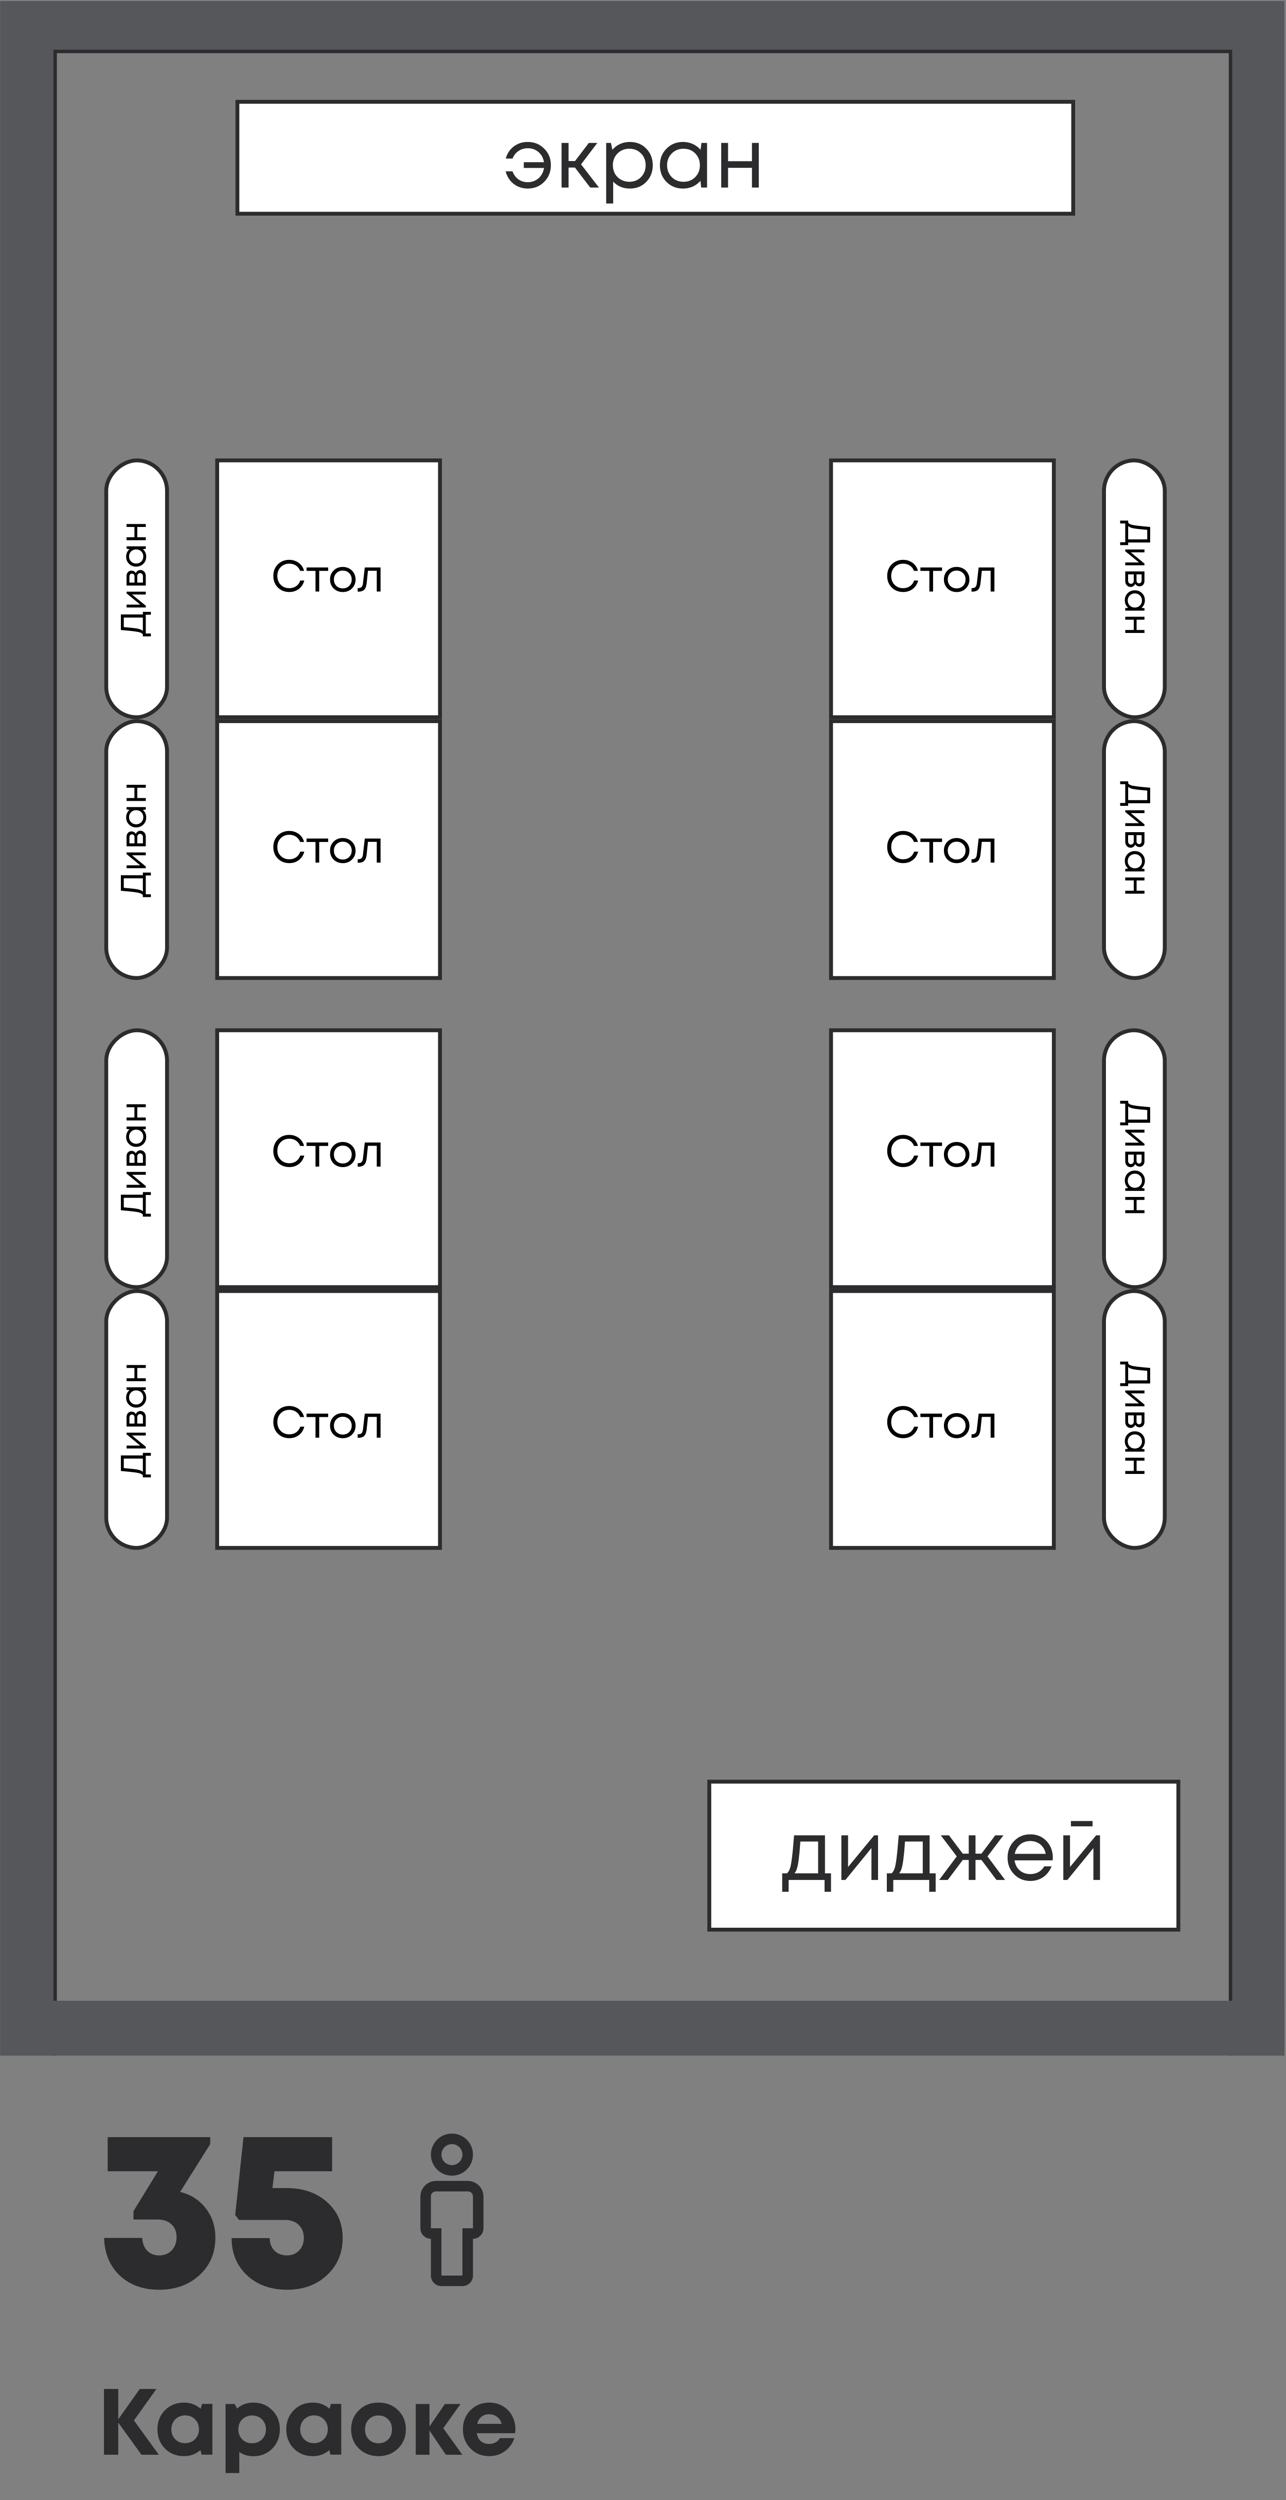 <?xml version="1.0" encoding="UTF-8"?> <svg xmlns="http://www.w3.org/2000/svg" width="493" height="958" viewBox="0 0 493 958" fill="none"><rect x="0" y="0" width="493" height="958" fill="#808080" stroke="none"/> <g clip-path="url(#clip0_239_240)"> <path fill-rule="evenodd" clip-rule="evenodd" d="M471.723 19.719H21.149V1344.24H471.723V19.719ZM-24.152 -21.931V1385.89H517.025V-21.931H-24.152Z" fill="#55575A" stroke="#2C2B2D" stroke-width="1.302"></path> <line x1="0.51" y1="777.183" x2="492.365" y2="777.183" stroke="#55575A" stroke-width="21"></line> <rect x="451.733" y="682.725" width="56.72" height="179.817" transform="rotate(90 451.733 682.725)" fill="white" stroke="#2C2B2D" stroke-width="1.488"></rect> <path d="M316.264 717.865H318.576V724.928H316.105V720.399H302.328V724.928H299.858V717.865H301.695C302.202 717.401 302.592 716.746 302.867 715.901C303.141 715.036 303.384 713.727 303.595 711.974C303.828 710.201 304.102 707.308 304.419 703.296H316.264V717.865ZM306.826 705.672C306.636 708.501 306.435 710.707 306.224 712.291C306.034 713.853 305.812 715.057 305.559 715.901C305.305 716.725 304.978 717.379 304.577 717.865H313.635V705.672H306.826ZM335.121 703.296H336.609V720.399H334.075V708.174L324.099 720.399H322.547L322.547 703.296H325.112V715.426L335.121 703.296ZM356.379 717.865H358.691V724.928H356.22V720.399H342.443V724.928H339.973V717.865H341.81C342.317 717.401 342.707 716.746 342.982 715.901C343.256 715.036 343.499 713.727 343.71 711.974C343.942 710.201 344.217 707.308 344.534 703.296H356.379V717.865ZM346.941 705.672C346.751 708.501 346.55 710.707 346.339 712.291C346.149 713.853 345.927 715.057 345.674 715.901C345.42 716.725 345.093 717.379 344.692 717.865H353.75V705.672H346.941ZM382.013 720.399L376.249 712.734H373.969V720.399H371.372V712.734H369.091L363.327 720.399H360.033L366.779 711.372L360.667 703.296H363.802L369.091 710.327H371.372V703.296H373.969V710.327H376.249L381.538 703.296H384.674L378.561 711.372L385.307 720.399H382.013ZM403.616 711.911C403.616 712.143 403.595 712.47 403.552 712.893H388.952C389.163 714.476 389.818 715.754 390.916 716.725C392.014 717.675 393.365 718.15 394.969 718.15C396.152 718.15 397.197 717.897 398.105 717.39C399.034 716.862 399.773 716.123 400.322 715.173H403.141C402.423 716.947 401.346 718.33 399.91 719.322C398.474 720.293 396.828 720.779 394.969 720.779C392.499 720.779 390.43 719.924 388.762 718.213C387.094 716.503 386.26 714.381 386.26 711.848C386.26 709.293 387.094 707.171 388.762 705.482C390.43 703.771 392.499 702.916 394.969 702.916C397.524 702.916 399.604 703.782 401.209 705.513C402.813 707.245 403.616 709.377 403.616 711.911ZM394.969 705.482C393.956 705.482 393.027 705.682 392.182 706.083C391.359 706.485 390.673 707.065 390.124 707.825C389.575 708.564 389.205 709.419 389.015 710.391H400.892C400.702 709.398 400.333 708.533 399.784 707.794C399.235 707.034 398.548 706.463 397.725 706.083C396.901 705.682 395.983 705.482 394.969 705.482ZM418.844 697.817V699.844H410.547V697.817H418.844ZM420.206 703.296H421.695V720.399H419.161V708.174L409.185 720.399H407.633V703.296H410.198V715.426L420.206 703.296Z" fill="#2C2B2D"></path> <rect x="411.414" y="39.009" width="42.886" height="320.4" transform="rotate(90 411.414 39.009)" fill="white" stroke="#2C2B2D" stroke-width="1.488"></rect> <path d="M202.288 54.395C204.822 54.395 206.934 55.25 208.623 56.96C210.333 58.649 211.188 60.75 211.188 63.263C211.188 65.818 210.333 67.961 208.623 69.692C206.934 71.402 204.822 72.258 202.288 72.258C200.937 72.258 199.67 71.983 198.488 71.434C197.327 70.885 196.345 70.115 195.542 69.122C194.74 68.109 194.17 66.958 193.832 65.67H196.493C196.936 66.937 197.675 67.95 198.71 68.71C199.765 69.449 200.969 69.819 202.32 69.819C203.397 69.819 204.379 69.587 205.266 69.122C206.173 68.658 206.902 68.014 207.451 67.19C208.021 66.367 208.39 65.427 208.559 64.371H200.8V62.154H208.528C208.295 60.571 207.609 59.283 206.469 58.291C205.329 57.298 203.946 56.802 202.32 56.802C200.99 56.802 199.797 57.161 198.741 57.879C197.707 58.597 196.957 59.557 196.493 60.761H193.896C194.402 58.84 195.416 57.298 196.936 56.137C198.456 54.976 200.24 54.395 202.288 54.395ZM226.265 71.877L220.406 64.213L217.967 64.213V71.877H215.275V54.775H217.967V61.711H220.438L225.727 54.775L228.989 54.775L222.75 62.978L229.622 71.877H226.265ZM241.437 54.395C243.992 54.395 246.093 55.239 247.739 56.929C249.408 58.618 250.242 60.75 250.242 63.326C250.242 65.881 249.408 68.014 247.739 69.724C246.093 71.413 243.992 72.258 241.437 72.258C238.861 72.258 236.739 71.371 235.071 69.597V77.99H232.379V54.775H234.216L234.754 57.404C235.557 56.454 236.528 55.715 237.668 55.187C238.829 54.659 240.086 54.395 241.437 54.395ZM241.247 69.66C243.063 69.66 244.562 69.059 245.744 67.855C246.927 66.652 247.518 65.142 247.518 63.326C247.518 61.51 246.927 60.001 245.744 58.797C244.562 57.594 243.063 56.992 241.247 56.992C239.431 56.992 237.921 57.604 236.718 58.829C235.535 60.032 234.944 61.532 234.944 63.326C234.944 64.509 235.208 65.585 235.736 66.557C236.285 67.528 237.045 68.288 238.016 68.837C238.988 69.386 240.064 69.66 241.247 69.66ZM268.907 54.775H271.061V71.877H268.812L268.527 69.281C267.725 70.231 266.743 70.97 265.582 71.497C264.442 72.004 263.185 72.258 261.813 72.258C259.3 72.258 257.199 71.413 255.51 69.724C253.821 68.014 252.977 65.881 252.977 63.326C252.977 60.771 253.821 58.649 255.51 56.96C257.199 55.25 259.3 54.395 261.813 54.395C263.206 54.395 264.473 54.659 265.613 55.187C266.775 55.715 267.757 56.454 268.559 57.404L268.907 54.775ZM257.506 67.855C258.709 69.059 260.219 69.66 262.035 69.66C263.85 69.66 265.35 69.059 266.532 67.855C267.714 66.652 268.306 65.142 268.306 63.326C268.306 61.51 267.714 60.001 266.532 58.797C265.35 57.594 263.85 56.992 262.035 56.992C260.219 56.992 258.709 57.604 257.506 58.829C256.323 60.032 255.732 61.532 255.732 63.326C255.732 65.121 256.323 66.631 257.506 67.855ZM288.265 54.775H290.894V71.877H288.265V64.308L279.112 64.308V71.877H276.484V54.775H279.112V61.774L288.265 61.774V54.775Z" fill="#2C2B2D"></path> <rect x="40.732" y="374.778" width="98.435" height="23.302" rx="11.651" transform="rotate(-90 40.732 374.778)" fill="white" stroke="#2C2B2D" stroke-width="1.488"></rect> <rect x="40.732" y="593.157" width="98.435" height="23.302" rx="11.651" transform="rotate(-90 40.732 593.157)" fill="white" stroke="#2C2B2D" stroke-width="1.488"></rect> <rect x="40.732" y="274.855" width="98.435" height="23.302" rx="11.651" transform="rotate(-90 40.732 274.855)" fill="white" stroke="#2C2B2D" stroke-width="1.488"></rect> <rect x="40.732" y="493.234" width="98.435" height="23.302" rx="11.651" transform="rotate(-90 40.732 493.234)" fill="white" stroke="#2C2B2D" stroke-width="1.488"></rect> <rect x="83.26" y="374.778" width="98.435" height="85.411" transform="rotate(-90 83.26 374.778)" fill="white" stroke="#2C2B2D" stroke-width="1.488"></rect> <rect x="83.26" y="593.157" width="98.435" height="85.411" transform="rotate(-90 83.26 593.157)" fill="white" stroke="#2C2B2D" stroke-width="1.488"></rect> <rect x="83.26" y="274.855" width="98.435" height="85.411" transform="rotate(-90 83.26 274.855)" fill="white" stroke="#2C2B2D" stroke-width="1.488"></rect> <rect x="83.26" y="493.234" width="98.435" height="85.411" transform="rotate(-90 83.26 493.234)" fill="white" stroke="#2C2B2D" stroke-width="1.488"></rect> <rect x="-0.744" y="-0.744" width="98.435" height="23.302" rx="11.651" transform="matrix(-1.16422e-07 -1 -1 1.53309e-07 445.781 374.034)" fill="white" stroke="#2C2B2D" stroke-width="1.488"></rect> <rect x="-0.744" y="-0.744" width="98.435" height="23.302" rx="11.651" transform="matrix(-1.16422e-07 -1 -1 1.53309e-07 445.781 592.413)" fill="white" stroke="#2C2B2D" stroke-width="1.488"></rect> <rect x="-0.744" y="-0.744" width="98.435" height="23.302" rx="11.651" transform="matrix(-1.16422e-07 -1 -1 1.53309e-07 445.781 274.111)" fill="white" stroke="#2C2B2D" stroke-width="1.488"></rect> <rect x="-0.744" y="-0.744" width="98.435" height="23.302" rx="11.651" transform="matrix(-1.16422e-07 -1 -1 1.53309e-07 445.781 492.49)" fill="white" stroke="#2C2B2D" stroke-width="1.488"></rect> <path d="M432.493 530.155L432.493 531.15L429.425 531.15L429.425 530.046L431.375 530.046L431.375 522.858L429.425 522.858L429.425 521.753L432.493 521.753L432.493 522.49C432.593 522.653 432.712 522.79 432.848 522.899C432.984 523.008 433.194 523.113 433.475 523.213C433.766 523.322 434.085 523.408 434.43 523.472C434.776 523.545 435.276 523.622 435.93 523.704C436.594 523.786 437.294 523.863 438.031 523.936C438.767 524.008 439.731 524.095 440.922 524.195L440.922 530.155L432.493 530.155ZM439.804 525.299C437.249 525.099 435.48 524.904 434.498 524.713C433.525 524.522 432.857 524.231 432.493 523.84L432.493 528.955L439.804 528.955L439.804 525.299ZM438.74 538.243L438.74 538.884L431.375 538.884L431.375 537.793L436.64 537.793L431.375 533.497L431.375 532.828L438.74 532.828L438.74 533.933L433.516 533.933L438.74 538.243ZM435.194 545.965C435.057 546.338 434.83 546.634 434.512 546.852C434.194 547.079 433.835 547.193 433.434 547.193C432.843 547.193 432.352 546.975 431.961 546.538C431.57 546.111 431.375 545.574 431.375 544.929L431.375 541.233L438.74 541.233L438.74 544.888C438.74 545.497 438.563 545.993 438.208 546.375C437.863 546.756 437.417 546.947 436.871 546.947C436.626 546.947 436.394 546.906 436.176 546.825C435.958 546.743 435.762 546.629 435.589 546.484C435.426 546.338 435.294 546.165 435.194 545.965ZM436.667 545.802C436.967 545.802 437.203 545.702 437.376 545.502C437.558 545.302 437.649 545.042 437.649 544.724L437.649 542.365L435.698 542.365L435.698 544.724C435.698 545.052 435.785 545.311 435.958 545.502C436.139 545.702 436.376 545.802 436.667 545.802ZM432.466 544.792C432.466 545.02 432.512 545.224 432.602 545.406C432.703 545.597 432.834 545.743 432.998 545.843C433.162 545.943 433.344 545.993 433.544 545.993C433.753 545.993 433.939 545.943 434.103 545.843C434.276 545.743 434.407 545.597 434.498 545.406C434.589 545.224 434.635 545.015 434.635 544.779L434.635 542.365L432.466 542.365L432.466 544.792ZM438.74 555.338L438.74 556.266L431.375 556.266L431.375 555.297L432.493 555.175C432.084 554.829 431.766 554.406 431.539 553.906C431.32 553.415 431.211 552.874 431.211 552.283C431.211 551.201 431.575 550.296 432.302 549.569C433.039 548.842 433.957 548.478 435.057 548.478C436.158 548.478 437.071 548.842 437.799 549.569C438.535 550.296 438.904 551.201 438.904 552.283C438.904 552.883 438.79 553.429 438.563 553.92C438.335 554.42 438.017 554.843 437.608 555.188L438.74 555.338ZM433.107 550.428C432.589 550.947 432.33 551.597 432.33 552.379C432.33 553.161 432.589 553.806 433.107 554.315C433.625 554.824 434.276 555.079 435.057 555.079C435.839 555.079 436.49 554.824 437.008 554.315C437.526 553.806 437.785 553.161 437.785 552.379C437.785 551.597 437.522 550.947 436.994 550.428C436.476 549.919 435.83 549.664 435.057 549.664C434.285 549.664 433.634 549.919 433.107 550.428ZM438.74 563.675L438.74 564.807L431.375 564.807L431.375 563.675L434.635 563.675L434.635 559.733L431.375 559.733L431.375 558.601L438.74 558.601L438.74 559.733L435.726 559.733L435.726 563.675L438.74 563.675Z" fill="black"></path> <path d="M432.493 430.232L432.493 431.227L429.425 431.227L429.425 430.123L431.375 430.123L431.375 422.935L429.425 422.935L429.425 421.83L432.493 421.83L432.493 422.567C432.593 422.73 432.712 422.867 432.848 422.976C432.984 423.085 433.194 423.19 433.475 423.29C433.766 423.399 434.085 423.485 434.43 423.549C434.776 423.621 435.276 423.699 435.93 423.781C436.594 423.862 437.294 423.94 438.031 424.012C438.767 424.085 439.731 424.172 440.922 424.272L440.922 430.232L432.493 430.232ZM439.804 425.376C437.249 425.176 435.48 424.981 434.498 424.79C433.525 424.599 432.857 424.308 432.493 423.917L432.493 429.032L439.804 429.032L439.804 425.376ZM438.74 438.32L438.74 438.961L431.375 438.961L431.375 437.87L436.64 437.87L431.375 433.574L431.375 432.905L438.74 432.905L438.74 434.01L433.516 434.01L438.74 438.32ZM435.194 446.042C435.057 446.415 434.83 446.711 434.512 446.929C434.194 447.156 433.835 447.27 433.434 447.27C432.843 447.27 432.352 447.052 431.961 446.615C431.57 446.188 431.375 445.651 431.375 445.006L431.375 441.31L438.74 441.31L438.74 444.965C438.74 445.574 438.563 446.07 438.208 446.451C437.863 446.833 437.417 447.024 436.871 447.024C436.626 447.024 436.394 446.983 436.176 446.902C435.958 446.82 435.762 446.706 435.589 446.561C435.426 446.415 435.294 446.242 435.194 446.042ZM436.667 445.879C436.967 445.879 437.203 445.779 437.376 445.579C437.558 445.379 437.649 445.119 437.649 444.801L437.649 442.442L435.698 442.442L435.698 444.801C435.698 445.128 435.785 445.388 435.958 445.579C436.139 445.779 436.376 445.879 436.667 445.879ZM432.466 444.869C432.466 445.097 432.512 445.301 432.602 445.483C432.703 445.674 432.834 445.82 432.998 445.92C433.162 446.02 433.344 446.07 433.544 446.07C433.753 446.07 433.939 446.02 434.103 445.92C434.276 445.82 434.407 445.674 434.498 445.483C434.589 445.301 434.635 445.092 434.635 444.856L434.635 442.442L432.466 442.442L432.466 444.869ZM438.74 455.415L438.74 456.343L431.375 456.343L431.375 455.374L432.493 455.251C432.084 454.906 431.766 454.483 431.539 453.983C431.32 453.492 431.211 452.951 431.211 452.36C431.211 451.278 431.575 450.373 432.302 449.646C433.039 448.919 433.957 448.555 435.057 448.555C436.158 448.555 437.071 448.919 437.799 449.646C438.535 450.373 438.904 451.278 438.904 452.36C438.904 452.96 438.79 453.506 438.563 453.997C438.335 454.497 438.017 454.92 437.608 455.265L438.74 455.415ZM433.107 450.505C432.589 451.023 432.33 451.674 432.33 452.456C432.33 453.237 432.589 453.883 433.107 454.392C433.625 454.901 434.276 455.156 435.057 455.156C435.839 455.156 436.49 454.901 437.008 454.392C437.526 453.883 437.785 453.237 437.785 452.456C437.785 451.674 437.522 451.023 436.994 450.505C436.476 449.996 435.83 449.741 435.057 449.741C434.285 449.741 433.634 449.996 433.107 450.505ZM438.74 463.751L438.74 464.883L431.375 464.883L431.375 463.751L434.635 463.751L434.635 459.81L431.375 459.81L431.375 458.678L438.74 458.678L438.74 459.81L435.726 459.81L435.726 463.751L438.74 463.751Z" fill="black"></path> <path d="M432.493 307.809L432.493 308.805L429.425 308.805L429.425 307.7L431.375 307.7L431.375 300.512L429.425 300.512L429.425 299.408L432.493 299.408L432.493 300.144C432.593 300.308 432.712 300.444 432.848 300.553C432.984 300.662 433.194 300.767 433.475 300.867C433.766 300.976 434.085 301.062 434.43 301.126C434.776 301.199 435.276 301.276 435.93 301.358C436.594 301.44 437.294 301.517 438.031 301.59C438.767 301.663 439.731 301.749 440.922 301.849L440.922 307.809L432.493 307.809ZM439.804 302.954C437.249 302.754 435.48 302.558 434.498 302.367C433.525 302.176 432.857 301.885 432.493 301.494L432.493 306.609L439.804 306.609L439.804 302.954ZM438.74 315.897L438.74 316.538L431.375 316.538L431.375 315.447L436.64 315.447L431.375 311.151L431.375 310.483L438.74 310.483L438.74 311.587L433.516 311.587L438.74 315.897ZM435.194 323.62C435.057 323.992 434.83 324.288 434.512 324.506C434.194 324.734 433.835 324.847 433.434 324.847C432.843 324.847 432.352 324.629 431.961 324.193C431.57 323.765 431.375 323.229 431.375 322.583L431.375 318.887L438.74 318.887L438.74 322.542C438.74 323.151 438.563 323.647 438.208 324.029C437.863 324.411 437.417 324.602 436.871 324.602C436.626 324.602 436.394 324.561 436.176 324.479C435.958 324.397 435.762 324.283 435.589 324.138C435.426 323.992 435.294 323.82 435.194 323.62ZM436.667 323.456C436.967 323.456 437.203 323.356 437.376 323.156C437.558 322.956 437.649 322.697 437.649 322.379L437.649 320.019L435.698 320.019L435.698 322.379C435.698 322.706 435.785 322.965 435.958 323.156C436.139 323.356 436.376 323.456 436.667 323.456ZM432.466 322.447C432.466 322.674 432.512 322.879 432.602 323.06C432.703 323.251 432.834 323.397 432.998 323.497C433.162 323.597 433.344 323.647 433.544 323.647C433.753 323.647 433.939 323.597 434.103 323.497C434.276 323.397 434.407 323.251 434.498 323.06C434.589 322.879 434.635 322.67 434.635 322.433L434.635 320.019L432.466 320.019L432.466 322.447ZM438.74 332.993L438.74 333.92L431.375 333.92L431.375 332.952L432.493 332.829C432.084 332.483 431.766 332.061 431.539 331.56C431.32 331.069 431.211 330.528 431.211 329.937C431.211 328.855 431.575 327.951 432.302 327.223C433.039 326.496 433.957 326.132 435.057 326.132C436.158 326.132 437.071 326.496 437.799 327.223C438.535 327.951 438.904 328.855 438.904 329.937C438.904 330.538 438.79 331.083 438.563 331.574C438.335 332.074 438.017 332.497 437.608 332.842L438.74 332.993ZM433.107 328.083C432.589 328.601 432.33 329.251 432.33 330.033C432.33 330.815 432.589 331.46 433.107 331.97C433.625 332.479 434.276 332.733 435.057 332.733C435.839 332.733 436.49 332.479 437.008 331.97C437.526 331.46 437.785 330.815 437.785 330.033C437.785 329.251 437.522 328.601 436.994 328.083C436.476 327.573 435.83 327.319 435.057 327.319C434.285 327.319 433.634 327.573 433.107 328.083ZM438.74 341.329L438.74 342.461L431.375 342.461L431.375 341.329L434.635 341.329L434.635 337.387L431.375 337.387L431.375 336.255L438.74 336.255L438.74 337.387L435.726 337.387L435.726 341.329L438.74 341.329Z" fill="black"></path> <path d="M432.493 207.887L432.493 208.882L429.425 208.882L429.425 207.778L431.375 207.778L431.375 200.59L429.425 200.59L429.425 199.485L432.493 199.485L432.493 200.222C432.593 200.385 432.712 200.522 432.848 200.631C432.984 200.74 433.194 200.844 433.475 200.944C433.766 201.054 434.085 201.14 434.43 201.204C434.776 201.276 435.276 201.354 435.93 201.435C436.594 201.517 437.294 201.595 438.031 201.667C438.767 201.74 439.731 201.826 440.922 201.926L440.922 207.887L432.493 207.887ZM439.804 203.031C437.249 202.831 435.48 202.636 434.498 202.445C433.525 202.254 432.857 201.963 432.493 201.572L432.493 206.686L439.804 206.686L439.804 203.031ZM438.74 215.975L438.74 216.616L431.375 216.616L431.375 215.525L436.64 215.525L431.375 211.228L431.375 210.56L438.74 210.56L438.74 211.665L433.516 211.665L438.74 215.975ZM435.194 223.697C435.057 224.07 434.83 224.365 434.512 224.584C434.194 224.811 433.835 224.925 433.434 224.925C432.843 224.925 432.352 224.706 431.961 224.27C431.57 223.843 431.375 223.306 431.375 222.661L431.375 218.965L438.74 218.965L438.74 222.62C438.74 223.229 438.563 223.724 438.208 224.106C437.863 224.488 437.417 224.679 436.871 224.679C436.626 224.679 436.394 224.638 436.176 224.556C435.958 224.475 435.762 224.361 435.589 224.215C435.426 224.07 435.294 223.897 435.194 223.697ZM436.667 223.534C436.967 223.534 437.203 223.434 437.376 223.233C437.558 223.033 437.649 222.774 437.649 222.456L437.649 220.097L435.698 220.097L435.698 222.456C435.698 222.783 435.785 223.043 435.958 223.233C436.139 223.434 436.376 223.534 436.667 223.534ZM432.466 222.524C432.466 222.752 432.512 222.956 432.602 223.138C432.703 223.329 432.834 223.474 432.998 223.574C433.162 223.674 433.344 223.724 433.544 223.724C433.753 223.724 433.939 223.674 434.103 223.574C434.276 223.474 434.407 223.329 434.498 223.138C434.589 222.956 434.635 222.747 434.635 222.511L434.635 220.097L432.466 220.097L432.466 222.524ZM438.74 233.07L438.74 233.997L431.375 233.997L431.375 233.029L432.493 232.906C432.084 232.561 431.766 232.138 431.539 231.638C431.32 231.147 431.211 230.606 431.211 230.015C431.211 228.933 431.575 228.028 432.302 227.301C433.039 226.573 433.957 226.21 435.057 226.21C436.158 226.21 437.071 226.573 437.799 227.301C438.535 228.028 438.904 228.933 438.904 230.015C438.904 230.615 438.79 231.161 438.563 231.652C438.335 232.152 438.017 232.574 437.608 232.92L438.74 233.07ZM433.107 228.16C432.589 228.678 432.33 229.328 432.33 230.11C432.33 230.892 432.589 231.538 433.107 232.047C433.625 232.556 434.276 232.811 435.057 232.811C435.839 232.811 436.49 232.556 437.008 232.047C437.526 231.538 437.785 230.892 437.785 230.11C437.785 229.328 437.522 228.678 436.994 228.16C436.476 227.651 435.83 227.396 435.057 227.396C434.285 227.396 433.634 227.651 433.107 228.16ZM438.74 241.406L438.74 242.538L431.375 242.538L431.375 241.406L434.635 241.406L434.635 237.465L431.375 237.465L431.375 236.333L438.74 236.333L438.74 237.465L435.726 237.465L435.726 241.406L438.74 241.406Z" fill="black"></path> <path d="M54.766 235.456L54.766 234.461L57.835 234.461L57.835 235.565L55.885 235.565L55.885 242.753L57.835 242.753L57.835 243.858L54.766 243.858L54.766 243.121C54.666 242.958 54.548 242.821 54.412 242.712C54.275 242.603 54.066 242.498 53.784 242.398C53.493 242.289 53.175 242.203 52.83 242.139C52.484 242.067 51.984 241.989 51.329 241.907C50.666 241.826 49.965 241.748 49.229 241.676C48.492 241.603 47.529 241.516 46.338 241.416L46.338 235.456L54.766 235.456ZM47.456 240.312C50.011 240.512 51.779 240.707 52.761 240.898C53.734 241.089 54.403 241.38 54.766 241.771L54.766 236.656L47.456 236.656L47.456 240.312ZM48.52 227.368L48.52 226.727L55.885 226.727L55.885 227.818L50.62 227.818L55.885 232.114L55.885 232.783L48.52 232.783L48.52 231.678L53.743 231.678L48.52 227.368ZM52.066 219.646C52.202 219.273 52.43 218.977 52.748 218.759C53.066 218.532 53.425 218.418 53.825 218.418C54.416 218.418 54.907 218.636 55.298 219.073C55.689 219.5 55.885 220.037 55.885 220.682L55.885 224.378L48.52 224.378L48.52 220.723C48.52 220.114 48.697 219.618 49.052 219.237C49.397 218.855 49.843 218.664 50.388 218.664C50.634 218.664 50.866 218.705 51.084 218.786C51.302 218.868 51.498 218.982 51.67 219.127C51.834 219.273 51.966 219.446 52.066 219.646ZM50.593 219.809C50.293 219.809 50.056 219.909 49.884 220.109C49.702 220.309 49.611 220.569 49.611 220.887L49.611 223.246L51.561 223.246L51.561 220.887C51.561 220.559 51.475 220.3 51.302 220.109C51.12 219.909 50.884 219.809 50.593 219.809ZM54.794 220.819C54.794 220.591 54.748 220.387 54.657 220.205C54.557 220.014 54.425 219.868 54.262 219.768C54.098 219.668 53.916 219.618 53.716 219.618C53.507 219.618 53.321 219.668 53.157 219.768C52.984 219.868 52.852 220.014 52.761 220.205C52.671 220.387 52.625 220.596 52.625 220.832L52.625 223.246L54.794 223.246L54.794 220.819ZM48.52 210.273L48.52 209.345L55.885 209.345L55.885 210.314L54.766 210.437C55.176 210.782 55.494 211.205 55.721 211.705C55.939 212.196 56.048 212.737 56.048 213.328C56.048 214.41 55.685 215.315 54.957 216.042C54.221 216.769 53.303 217.133 52.202 217.133C51.102 217.133 50.188 216.769 49.461 216.042C48.724 215.315 48.356 214.41 48.356 213.328C48.356 212.728 48.47 212.182 48.697 211.691C48.924 211.191 49.243 210.768 49.652 210.423L48.52 210.273ZM54.153 215.183C54.671 214.665 54.93 214.014 54.93 213.232C54.93 212.451 54.671 211.805 54.153 211.296C53.634 210.787 52.984 210.532 52.202 210.532C51.42 210.532 50.77 210.787 50.252 211.296C49.734 211.805 49.474 212.451 49.474 213.232C49.474 214.014 49.738 214.665 50.266 215.183C50.784 215.692 51.429 215.947 52.202 215.947C52.975 215.947 53.625 215.692 54.153 215.183ZM48.52 201.937L48.52 200.805L55.885 200.805L55.885 201.937L52.625 201.937L52.625 205.878L55.885 205.878L55.885 207.01L48.52 207.01L48.52 205.878L51.534 205.878L51.534 201.937L48.52 201.937Z" fill="black"></path> <path d="M54.766 335.379L54.766 334.384L57.835 334.384L57.835 335.488L55.885 335.488L55.885 342.676L57.835 342.676L57.835 343.781L54.766 343.781L54.766 343.044C54.666 342.881 54.548 342.744 54.412 342.635C54.275 342.526 54.066 342.422 53.784 342.322C53.493 342.212 53.175 342.126 52.83 342.062C52.484 341.99 51.984 341.912 51.329 341.831C50.666 341.749 49.965 341.671 49.229 341.599C48.492 341.526 47.529 341.44 46.338 341.34L46.338 335.379L54.766 335.379ZM47.456 340.235C50.011 340.435 51.779 340.63 52.761 340.821C53.734 341.012 54.403 341.303 54.766 341.694L54.766 336.58L47.456 336.58L47.456 340.235ZM48.52 327.291L48.52 326.65L55.885 326.65L55.885 327.741L50.62 327.741L55.885 332.038L55.885 332.706L48.52 332.706L48.52 331.601L53.743 331.601L48.52 327.291ZM52.066 319.569C52.202 319.196 52.43 318.9 52.748 318.682C53.066 318.455 53.425 318.341 53.825 318.341C54.416 318.341 54.907 318.56 55.298 318.996C55.689 319.423 55.885 319.96 55.885 320.605L55.885 324.301L48.52 324.301L48.52 320.646C48.52 320.037 48.697 319.542 49.052 319.16C49.397 318.778 49.843 318.587 50.388 318.587C50.634 318.587 50.866 318.628 51.084 318.71C51.302 318.791 51.498 318.905 51.67 319.051C51.834 319.196 51.966 319.369 52.066 319.569ZM50.593 319.732C50.293 319.732 50.056 319.832 49.884 320.033C49.702 320.233 49.611 320.492 49.611 320.81L49.611 323.169L51.561 323.169L51.561 320.81C51.561 320.483 51.475 320.223 51.302 320.033C51.12 319.832 50.884 319.732 50.593 319.732ZM54.794 320.742C54.794 320.514 54.748 320.31 54.657 320.128C54.557 319.937 54.425 319.792 54.262 319.692C54.098 319.592 53.916 319.542 53.716 319.542C53.507 319.542 53.321 319.592 53.157 319.692C52.984 319.792 52.852 319.937 52.761 320.128C52.671 320.31 52.625 320.519 52.625 320.755L52.625 323.169L54.794 323.169L54.794 320.742ZM48.52 310.196L48.52 309.269L55.885 309.269L55.885 310.237L54.766 310.36C55.176 310.705 55.494 311.128 55.721 311.628C55.939 312.119 56.048 312.66 56.048 313.251C56.048 314.333 55.685 315.238 54.957 315.965C54.221 316.693 53.303 317.056 52.202 317.056C51.102 317.056 50.188 316.693 49.461 315.965C48.724 315.238 48.356 314.333 48.356 313.251C48.356 312.651 48.47 312.105 48.697 311.614C48.924 311.114 49.243 310.692 49.652 310.346L48.52 310.196ZM54.153 315.106C54.671 314.588 54.93 313.938 54.93 313.156C54.93 312.374 54.671 311.728 54.153 311.219C53.634 310.71 52.984 310.455 52.202 310.455C51.42 310.455 50.77 310.71 50.252 311.219C49.734 311.728 49.474 312.374 49.474 313.156C49.474 313.938 49.738 314.588 50.266 315.106C50.784 315.615 51.429 315.87 52.202 315.87C52.975 315.87 53.625 315.615 54.153 315.106ZM48.52 301.86L48.52 300.728L55.885 300.728L55.885 301.86L52.625 301.86L52.625 305.801L55.885 305.801L55.885 306.933L48.52 306.933L48.52 305.801L51.534 305.801L51.534 301.86L48.52 301.86Z" fill="black"></path> <path d="M54.766 457.802L54.766 456.806L57.835 456.806L57.835 457.911L55.885 457.911L55.885 465.099L57.835 465.099L57.835 466.203L54.766 466.203L54.766 465.467C54.666 465.303 54.548 465.167 54.412 465.058C54.275 464.949 54.066 464.844 53.784 464.744C53.493 464.635 53.175 464.549 52.83 464.485C52.484 464.412 51.984 464.335 51.329 464.253C50.666 464.171 49.965 464.094 49.229 464.021C48.492 463.949 47.529 463.862 46.338 463.762L46.338 457.802L54.766 457.802ZM47.456 462.657C50.011 462.857 51.779 463.053 52.761 463.244C53.734 463.435 54.403 463.726 54.766 464.117L54.766 459.002L47.456 459.002L47.456 462.657ZM48.52 449.714L48.52 449.073L55.885 449.073L55.885 450.164L50.62 450.164L55.885 454.46L55.885 455.128L48.52 455.128L48.52 454.024L53.743 454.024L48.52 449.714ZM52.066 441.991C52.202 441.619 52.43 441.323 52.748 441.105C53.066 440.878 53.425 440.764 53.825 440.764C54.416 440.764 54.907 440.982 55.298 441.419C55.689 441.846 55.885 442.382 55.885 443.028L55.885 446.724L48.52 446.724L48.52 443.069C48.52 442.46 48.697 441.964 49.052 441.582C49.397 441.2 49.843 441.009 50.388 441.009C50.634 441.009 50.866 441.05 51.084 441.132C51.302 441.214 51.498 441.328 51.67 441.473C51.834 441.619 51.966 441.791 52.066 441.991ZM50.593 442.155C50.293 442.155 50.056 442.255 49.884 442.455C49.702 442.655 49.611 442.914 49.611 443.233L49.611 445.592L51.561 445.592L51.561 443.233C51.561 442.905 51.475 442.646 51.302 442.455C51.12 442.255 50.884 442.155 50.593 442.155ZM54.794 443.164C54.794 442.937 54.748 442.732 54.657 442.551C54.557 442.36 54.425 442.214 54.262 442.114C54.098 442.014 53.916 441.964 53.716 441.964C53.507 441.964 53.321 442.014 53.157 442.114C52.984 442.214 52.852 442.36 52.761 442.551C52.671 442.732 52.625 442.942 52.625 443.178L52.625 445.592L54.794 445.592L54.794 443.164ZM48.52 432.619L48.52 431.691L55.885 431.691L55.885 432.659L54.766 432.782C55.176 433.128 55.494 433.551 55.721 434.051C55.939 434.542 56.048 435.083 56.048 435.674C56.048 436.756 55.685 437.66 54.957 438.388C54.221 439.115 53.303 439.479 52.202 439.479C51.102 439.479 50.188 439.115 49.461 438.388C48.724 437.66 48.356 436.756 48.356 435.674C48.356 435.074 48.47 434.528 48.697 434.037C48.924 433.537 49.243 433.114 49.652 432.769L48.52 432.619ZM54.153 437.529C54.671 437.01 54.93 436.36 54.93 435.578C54.93 434.796 54.671 434.151 54.153 433.641C53.634 433.132 52.984 432.878 52.202 432.878C51.42 432.878 50.77 433.132 50.252 433.641C49.734 434.151 49.474 434.796 49.474 435.578C49.474 436.36 49.738 437.01 50.266 437.529C50.784 438.038 51.429 438.292 52.202 438.292C52.975 438.292 53.625 438.038 54.153 437.529ZM48.52 424.282L48.52 423.15L55.885 423.15L55.885 424.282L52.625 424.282L52.625 428.224L55.885 428.224L55.885 429.356L48.52 429.356L48.52 428.224L51.534 428.224L51.534 424.282L48.52 424.282Z" fill="black"></path> <path d="M54.766 557.725L54.766 556.729L57.835 556.729L57.835 557.834L55.885 557.834L55.885 565.021L57.835 565.021L57.835 566.126L54.766 566.126L54.766 565.39C54.666 565.226 54.548 565.089 54.412 564.98C54.275 564.871 54.066 564.767 53.784 564.667C53.493 564.558 53.175 564.471 52.83 564.408C52.484 564.335 51.984 564.257 51.329 564.176C50.666 564.094 49.965 564.017 49.229 563.944C48.492 563.871 47.529 563.785 46.338 563.685L46.338 557.725L54.766 557.725ZM47.456 562.58C50.011 562.78 51.779 562.975 52.761 563.166C53.734 563.357 54.403 563.648 54.766 564.039L54.766 558.925L47.456 558.925L47.456 562.58ZM48.52 549.636L48.52 548.995L55.885 548.995L55.885 550.086L50.62 550.086L55.885 554.383L55.885 555.051L48.52 555.051L48.52 553.946L53.743 553.946L48.52 549.636ZM52.066 541.914C52.202 541.541 52.43 541.246 52.748 541.027C53.066 540.8 53.425 540.686 53.825 540.686C54.416 540.686 54.907 540.905 55.298 541.341C55.689 541.768 55.885 542.305 55.885 542.95L55.885 546.647L48.52 546.647L48.52 542.991C48.52 542.382 48.697 541.887 49.052 541.505C49.397 541.123 49.843 540.932 50.388 540.932C50.634 540.932 50.866 540.973 51.084 541.055C51.302 541.137 51.498 541.25 51.67 541.396C51.834 541.541 51.966 541.714 52.066 541.914ZM50.593 542.078C50.293 542.078 50.056 542.178 49.884 542.378C49.702 542.578 49.611 542.837 49.611 543.155L49.611 545.515L51.561 545.515L51.561 543.155C51.561 542.828 51.475 542.569 51.302 542.378C51.12 542.178 50.884 542.078 50.593 542.078ZM54.794 543.087C54.794 542.86 54.748 542.655 54.657 542.473C54.557 542.282 54.425 542.137 54.262 542.037C54.098 541.937 53.916 541.887 53.716 541.887C53.507 541.887 53.321 541.937 53.157 542.037C52.984 542.137 52.852 542.282 52.761 542.473C52.671 542.655 52.625 542.864 52.625 543.101L52.625 545.515L54.794 545.515L54.794 543.087ZM48.52 532.541L48.52 531.614L55.885 531.614L55.885 532.582L54.766 532.705C55.176 533.05 55.494 533.473 55.721 533.973C55.939 534.464 56.048 535.005 56.048 535.596C56.048 536.678 55.685 537.583 54.957 538.31C54.221 539.038 53.303 539.401 52.202 539.401C51.102 539.401 50.188 539.038 49.461 538.31C48.724 537.583 48.356 536.678 48.356 535.596C48.356 534.996 48.47 534.451 48.697 533.96C48.924 533.459 49.243 533.037 49.652 532.691L48.52 532.541ZM54.153 537.451C54.671 536.933 54.93 536.283 54.93 535.501C54.93 534.719 54.671 534.073 54.153 533.564C53.634 533.055 52.984 532.8 52.202 532.8C51.42 532.8 50.77 533.055 50.252 533.564C49.734 534.073 49.474 534.719 49.474 535.501C49.474 536.283 49.738 536.933 50.266 537.451C50.784 537.96 51.429 538.215 52.202 538.215C52.975 538.215 53.625 537.96 54.153 537.451ZM48.52 524.205L48.52 523.073L55.885 523.073L55.885 524.205L52.625 524.205L52.625 528.146L55.885 528.146L55.885 529.278L48.52 529.278L48.52 528.146L51.534 528.146L51.534 524.205L48.52 524.205Z" fill="black"></path> <rect x="-0.744" y="-0.744" width="98.435" height="85.411" transform="matrix(-1.31134e-07 -1 -1 1.31134e-07 403.256 374.034)" fill="white" stroke="#2C2B2D" stroke-width="1.488"></rect> <rect x="-0.744" y="-0.744" width="98.435" height="85.411" transform="matrix(-1.31134e-07 -1 -1 1.31134e-07 403.256 592.413)" fill="white" stroke="#2C2B2D" stroke-width="1.488"></rect> <rect x="-0.744" y="-0.744" width="98.435" height="85.411" transform="matrix(-1.41879e-07 -1 -1 1.22509e-07 403.256 274.111)" fill="white" stroke="#2C2B2D" stroke-width="1.488"></rect> <rect x="-0.744" y="-0.744" width="98.435" height="85.411" transform="matrix(-1.41879e-07 -1 -1 1.22509e-07 403.256 492.49)" fill="white" stroke="#2C2B2D" stroke-width="1.488"></rect> <path d="M110.918 226.859C109.142 226.859 107.672 226.278 106.51 225.117C105.36 223.955 104.785 222.48 104.785 220.692C104.785 218.904 105.36 217.429 106.51 216.267C107.672 215.105 109.142 214.524 110.918 214.524C111.83 214.524 112.672 214.701 113.447 215.054C114.233 215.395 114.893 215.885 115.429 216.523C115.975 217.161 116.357 217.907 116.573 218.761H115.053C114.734 217.896 114.21 217.218 113.481 216.728C112.752 216.238 111.898 215.993 110.918 215.993C109.574 215.993 108.47 216.438 107.604 217.326C106.75 218.203 106.323 219.331 106.323 220.709C106.323 222.076 106.75 223.198 107.604 224.075C108.47 224.952 109.574 225.39 110.918 225.39C111.921 225.39 112.792 225.134 113.532 224.621C114.273 224.097 114.797 223.374 115.104 222.451H116.642C116.3 223.807 115.611 224.883 114.575 225.681C113.549 226.466 112.331 226.859 110.918 226.859ZM125.806 217.446V218.761H122.371V226.671H120.953V218.761H117.519V217.446H125.806ZM131.409 226.876C130.498 226.876 129.666 226.671 128.915 226.261C128.163 225.84 127.576 225.265 127.155 224.536C126.733 223.795 126.523 222.97 126.523 222.059C126.523 220.669 126.984 219.519 127.907 218.607C128.841 217.696 130.008 217.241 131.409 217.241C132.332 217.241 133.163 217.451 133.903 217.873C134.655 218.283 135.242 218.858 135.663 219.598C136.096 220.327 136.312 221.147 136.312 222.059C136.312 223.437 135.845 224.587 134.911 225.51C133.977 226.421 132.81 226.876 131.409 226.876ZM128.966 224.519C129.615 225.157 130.429 225.476 131.409 225.476C132.4 225.476 133.214 225.157 133.852 224.519C134.501 223.87 134.826 223.049 134.826 222.059C134.826 221.068 134.501 220.253 133.852 219.615C133.214 218.966 132.4 218.642 131.409 218.642C130.429 218.642 129.615 218.966 128.966 219.615C128.328 220.253 128.009 221.068 128.009 222.059C128.009 223.049 128.328 223.87 128.966 224.519ZM139.841 217.446H145.889V226.671H144.437V218.71H141.054L140.576 223.374C140.45 224.593 140.137 225.458 139.636 225.971C139.135 226.472 138.383 226.723 137.381 226.723H137.124V225.356H137.449C137.973 225.356 138.372 225.208 138.645 224.912C138.918 224.604 139.089 224.12 139.157 223.459L139.841 217.446Z" fill="black"></path> <path d="M110.918 447.221C109.142 447.221 107.672 446.64 106.51 445.479C105.36 444.317 104.785 442.842 104.785 441.054C104.785 439.265 105.36 437.79 106.51 436.629C107.672 435.467 109.142 434.886 110.918 434.886C111.83 434.886 112.672 435.063 113.447 435.416C114.233 435.757 114.893 436.247 115.429 436.885C115.975 437.523 116.357 438.269 116.573 439.123H115.053C114.734 438.257 114.21 437.58 113.481 437.09C112.752 436.6 111.898 436.355 110.918 436.355C109.574 436.355 108.47 436.8 107.604 437.688C106.75 438.565 106.323 439.693 106.323 441.071C106.323 442.438 106.75 443.559 107.604 444.436C108.47 445.313 109.574 445.752 110.918 445.752C111.921 445.752 112.792 445.496 113.532 444.983C114.273 444.459 114.797 443.736 115.104 442.813H116.642C116.3 444.169 115.611 445.245 114.575 446.042C113.549 446.828 112.331 447.221 110.918 447.221ZM125.806 437.808V439.123H122.371V447.033H120.953V439.123H117.519V437.808H125.806ZM131.409 447.238C130.498 447.238 129.666 447.033 128.915 446.623C128.163 446.202 127.576 445.627 127.155 444.898C126.733 444.157 126.523 443.332 126.523 442.42C126.523 441.031 126.984 439.88 127.907 438.969C128.841 438.058 130.008 437.602 131.409 437.602C132.332 437.602 133.163 437.813 133.903 438.235C134.655 438.645 135.242 439.22 135.663 439.96C136.096 440.689 136.312 441.509 136.312 442.42C136.312 443.799 135.845 444.949 134.911 445.872C133.977 446.783 132.81 447.238 131.409 447.238ZM128.966 444.881C129.615 445.518 130.429 445.837 131.409 445.837C132.4 445.837 133.214 445.518 133.852 444.881C134.501 444.231 134.826 443.411 134.826 442.42C134.826 441.429 134.501 440.615 133.852 439.977C133.214 439.328 132.4 439.003 131.409 439.003C130.429 439.003 129.615 439.328 128.966 439.977C128.328 440.615 128.009 441.429 128.009 442.42C128.009 443.411 128.328 444.231 128.966 444.881ZM139.841 437.808H145.889V447.033H144.437V439.072H141.054L140.576 443.736C140.45 444.955 140.137 445.82 139.636 446.333C139.135 446.834 138.383 447.085 137.381 447.085H137.124V445.718H137.449C137.973 445.718 138.372 445.57 138.645 445.274C138.918 444.966 139.089 444.482 139.157 443.821L139.841 437.808Z" fill="black"></path> <path d="M346.248 226.859C344.472 226.859 343.002 226.278 341.841 225.117C340.69 223.955 340.115 222.48 340.115 220.692C340.115 218.904 340.69 217.429 341.841 216.267C343.002 215.105 344.472 214.524 346.248 214.524C347.16 214.524 348.002 214.701 348.777 215.054C349.563 215.395 350.224 215.885 350.759 216.523C351.306 217.161 351.687 217.907 351.904 218.761H350.383C350.064 217.896 349.54 217.218 348.811 216.728C348.082 216.238 347.228 215.993 346.248 215.993C344.904 215.993 343.8 216.438 342.934 217.326C342.08 218.203 341.653 219.331 341.653 220.709C341.653 222.076 342.08 223.198 342.934 224.075C343.8 224.952 344.904 225.39 346.248 225.39C347.251 225.39 348.122 225.134 348.862 224.621C349.603 224.097 350.127 223.374 350.434 222.451H351.972C351.63 223.807 350.941 224.883 349.905 225.681C348.88 226.466 347.661 226.859 346.248 226.859ZM361.136 217.446V218.761H357.702V226.671H356.284V218.761H352.849V217.446H361.136ZM366.739 226.876C365.828 226.876 364.996 226.671 364.245 226.261C363.493 225.84 362.906 225.265 362.485 224.536C362.064 223.795 361.853 222.97 361.853 222.059C361.853 220.669 362.314 219.519 363.237 218.607C364.171 217.696 365.338 217.241 366.739 217.241C367.662 217.241 368.493 217.451 369.233 217.873C369.985 218.283 370.572 218.858 370.993 219.598C371.426 220.327 371.642 221.147 371.642 222.059C371.642 223.437 371.175 224.587 370.241 225.51C369.307 226.421 368.14 226.876 366.739 226.876ZM364.296 224.519C364.945 225.157 365.76 225.476 366.739 225.476C367.73 225.476 368.544 225.157 369.182 224.519C369.831 223.87 370.156 223.049 370.156 222.059C370.156 221.068 369.831 220.253 369.182 219.615C368.544 218.966 367.73 218.642 366.739 218.642C365.76 218.642 364.945 218.966 364.296 219.615C363.658 220.253 363.339 221.068 363.339 222.059C363.339 223.049 363.658 223.87 364.296 224.519ZM375.171 217.446H381.219V226.671H379.767V218.71H376.384L375.906 223.374C375.78 224.593 375.467 225.458 374.966 225.971C374.465 226.472 373.713 226.723 372.711 226.723H372.454V225.356H372.779C373.303 225.356 373.702 225.208 373.975 224.912C374.248 224.604 374.419 224.12 374.488 223.459L375.171 217.446Z" fill="black"></path> <path d="M346.248 447.221C344.472 447.221 343.002 446.64 341.841 445.479C340.69 444.317 340.115 442.842 340.115 441.054C340.115 439.265 340.69 437.79 341.841 436.629C343.002 435.467 344.472 434.886 346.248 434.886C347.16 434.886 348.002 435.063 348.777 435.416C349.563 435.757 350.224 436.247 350.759 436.885C351.306 437.523 351.687 438.269 351.904 439.123H350.383C350.064 438.257 349.54 437.58 348.811 437.09C348.082 436.6 347.228 436.355 346.248 436.355C344.904 436.355 343.8 436.8 342.934 437.688C342.08 438.565 341.653 439.693 341.653 441.071C341.653 442.438 342.08 443.559 342.934 444.436C343.8 445.313 344.904 445.752 346.248 445.752C347.251 445.752 348.122 445.496 348.862 444.983C349.603 444.459 350.127 443.736 350.434 442.813H351.972C351.63 444.169 350.941 445.245 349.905 446.042C348.88 446.828 347.661 447.221 346.248 447.221ZM361.136 437.808V439.123H357.702V447.033H356.284V439.123H352.849V437.808H361.136ZM366.739 447.238C365.828 447.238 364.996 447.033 364.245 446.623C363.493 446.202 362.906 445.627 362.485 444.898C362.064 444.157 361.853 443.332 361.853 442.42C361.853 441.031 362.314 439.88 363.237 438.969C364.171 438.058 365.338 437.602 366.739 437.602C367.662 437.602 368.493 437.813 369.233 438.235C369.985 438.645 370.572 439.22 370.993 439.96C371.426 440.689 371.642 441.509 371.642 442.42C371.642 443.799 371.175 444.949 370.241 445.872C369.307 446.783 368.14 447.238 366.739 447.238ZM364.296 444.881C364.945 445.518 365.76 445.837 366.739 445.837C367.73 445.837 368.544 445.518 369.182 444.881C369.831 444.231 370.156 443.411 370.156 442.42C370.156 441.429 369.831 440.615 369.182 439.977C368.544 439.328 367.73 439.003 366.739 439.003C365.76 439.003 364.945 439.328 364.296 439.977C363.658 440.615 363.339 441.429 363.339 442.42C363.339 443.411 363.658 444.231 364.296 444.881ZM375.171 437.808H381.219V447.033H379.767V439.072H376.384L375.906 443.736C375.78 444.955 375.467 445.82 374.966 446.333C374.465 446.834 373.713 447.085 372.711 447.085H372.454V445.718H372.779C373.303 445.718 373.702 445.57 373.975 445.274C374.248 444.966 374.419 444.482 374.488 443.821L375.171 437.808Z" fill="black"></path> <path d="M110.918 330.749C109.142 330.749 107.672 330.168 106.51 329.006C105.36 327.844 104.785 326.369 104.785 324.581C104.785 322.793 105.36 321.318 106.51 320.156C107.672 318.994 109.142 318.414 110.918 318.414C111.83 318.414 112.672 318.59 113.447 318.943C114.233 319.285 114.893 319.775 115.429 320.413C115.975 321.05 116.357 321.796 116.573 322.651H115.053C114.734 321.785 114.21 321.107 113.481 320.618C112.752 320.128 111.898 319.883 110.918 319.883C109.574 319.883 108.47 320.327 107.604 321.216C106.75 322.093 106.323 323.22 106.323 324.598C106.323 325.965 106.75 327.087 107.604 327.964C108.47 328.841 109.574 329.28 110.918 329.28C111.921 329.28 112.792 329.023 113.532 328.511C114.273 327.987 114.797 327.264 115.104 326.341H116.642C116.3 327.696 115.611 328.773 114.575 329.57C113.549 330.356 112.331 330.749 110.918 330.749ZM125.806 321.335V322.651H122.371V330.561H120.953V322.651H117.519V321.335H125.806ZM131.409 330.766C130.498 330.766 129.666 330.561 128.915 330.151C128.163 329.729 127.576 329.154 127.155 328.425C126.733 327.685 126.523 326.859 126.523 325.948C126.523 324.558 126.984 323.408 127.907 322.497C128.841 321.586 130.008 321.13 131.409 321.13C132.332 321.13 133.163 321.341 133.903 321.762C134.655 322.172 135.242 322.747 135.663 323.488C136.096 324.217 136.312 325.037 136.312 325.948C136.312 327.326 135.845 328.477 134.911 329.399C133.977 330.31 132.81 330.766 131.409 330.766ZM128.966 328.408C129.615 329.046 130.429 329.365 131.409 329.365C132.4 329.365 133.214 329.046 133.852 328.408C134.501 327.759 134.826 326.939 134.826 325.948C134.826 324.957 134.501 324.143 133.852 323.505C133.214 322.856 132.4 322.531 131.409 322.531C130.429 322.531 129.615 322.856 128.966 323.505C128.328 324.143 128.009 324.957 128.009 325.948C128.009 326.939 128.328 327.759 128.966 328.408ZM139.841 321.335H145.889V330.561H144.437V322.599H141.054L140.576 327.264C140.45 328.482 140.137 329.348 139.636 329.86C139.135 330.362 138.383 330.612 137.381 330.612H137.124V329.245H137.449C137.973 329.245 138.372 329.097 138.645 328.801C138.918 328.494 139.089 328.01 139.157 327.349L139.841 321.335Z" fill="black"></path> <path d="M110.918 551.111C109.142 551.111 107.672 550.53 106.51 549.368C105.36 548.206 104.785 546.731 104.785 544.943C104.785 543.155 105.36 541.68 106.51 540.518C107.672 539.356 109.142 538.776 110.918 538.776C111.83 538.776 112.672 538.952 113.447 539.305C114.233 539.647 114.893 540.137 115.429 540.774C115.975 541.412 116.357 542.158 116.573 543.013H115.053C114.734 542.147 114.21 541.469 113.481 540.979C112.752 540.49 111.898 540.245 110.918 540.245C109.574 540.245 108.47 540.689 107.604 541.577C106.75 542.454 106.323 543.582 106.323 544.96C106.323 546.327 106.75 547.449 107.604 548.326C108.47 549.203 109.574 549.641 110.918 549.641C111.921 549.641 112.792 549.385 113.532 548.873C114.273 548.349 114.797 547.625 115.104 546.703H116.642C116.3 548.058 115.611 549.135 114.575 549.932C113.549 550.718 112.331 551.111 110.918 551.111ZM125.806 541.697V543.013H122.371V550.923H120.953V543.013H117.519V541.697H125.806ZM131.409 551.128C130.498 551.128 129.666 550.923 128.915 550.513C128.163 550.091 127.576 549.516 127.155 548.787C126.733 548.047 126.523 547.221 126.523 546.31C126.523 544.92 126.984 543.77 127.907 542.859C128.841 541.948 130.008 541.492 131.409 541.492C132.332 541.492 133.163 541.703 133.903 542.124C134.655 542.534 135.242 543.109 135.663 543.85C136.096 544.579 136.312 545.399 136.312 546.31C136.312 547.688 135.845 548.838 134.911 549.761C133.977 550.672 132.81 551.128 131.409 551.128ZM128.966 548.77C129.615 549.408 130.429 549.727 131.409 549.727C132.4 549.727 133.214 549.408 133.852 548.77C134.501 548.121 134.826 547.301 134.826 546.31C134.826 545.319 134.501 544.505 133.852 543.867C133.214 543.218 132.4 542.893 131.409 542.893C130.429 542.893 129.615 543.218 128.966 543.867C128.328 544.505 128.009 545.319 128.009 546.31C128.009 547.301 128.328 548.121 128.966 548.77ZM139.841 541.697H145.889V550.923H144.437V542.961H141.054L140.576 547.625C140.45 548.844 140.137 549.71 139.636 550.222C139.135 550.724 138.383 550.974 137.381 550.974H137.124V549.607H137.449C137.973 549.607 138.372 549.459 138.645 549.163C138.918 548.856 139.089 548.372 139.157 547.711L139.841 541.697Z" fill="black"></path> <path d="M346.248 330.749C344.472 330.749 343.002 330.168 341.841 329.006C340.69 327.844 340.115 326.369 340.115 324.581C340.115 322.793 340.69 321.318 341.841 320.156C343.002 318.994 344.472 318.414 346.248 318.414C347.16 318.414 348.002 318.59 348.777 318.943C349.563 319.285 350.224 319.775 350.759 320.413C351.306 321.05 351.687 321.796 351.904 322.651H350.383C350.064 321.785 349.54 321.107 348.811 320.618C348.082 320.128 347.228 319.883 346.248 319.883C344.904 319.883 343.8 320.327 342.934 321.216C342.08 322.093 341.653 323.22 341.653 324.598C341.653 325.965 342.08 327.087 342.934 327.964C343.8 328.841 344.904 329.28 346.248 329.28C347.251 329.28 348.122 329.023 348.862 328.511C349.603 327.987 350.127 327.264 350.434 326.341H351.972C351.63 327.696 350.941 328.773 349.905 329.57C348.88 330.356 347.661 330.749 346.248 330.749ZM361.136 321.335V322.651H357.702V330.561H356.284V322.651H352.849V321.335H361.136ZM366.739 330.766C365.828 330.766 364.996 330.561 364.245 330.151C363.493 329.729 362.906 329.154 362.485 328.425C362.064 327.685 361.853 326.859 361.853 325.948C361.853 324.558 362.314 323.408 363.237 322.497C364.171 321.586 365.338 321.13 366.739 321.13C367.662 321.13 368.493 321.341 369.233 321.762C369.985 322.172 370.572 322.747 370.993 323.488C371.426 324.217 371.642 325.037 371.642 325.948C371.642 327.326 371.175 328.477 370.241 329.399C369.307 330.31 368.14 330.766 366.739 330.766ZM364.296 328.408C364.945 329.046 365.76 329.365 366.739 329.365C367.73 329.365 368.544 329.046 369.182 328.408C369.831 327.759 370.156 326.939 370.156 325.948C370.156 324.957 369.831 324.143 369.182 323.505C368.544 322.856 367.73 322.531 366.739 322.531C365.76 322.531 364.945 322.856 364.296 323.505C363.658 324.143 363.339 324.957 363.339 325.948C363.339 326.939 363.658 327.759 364.296 328.408ZM375.171 321.335H381.219V330.561H379.767V322.599H376.384L375.906 327.264C375.78 328.482 375.467 329.348 374.966 329.86C374.465 330.362 373.713 330.612 372.711 330.612H372.454V329.245H372.779C373.303 329.245 373.702 329.097 373.975 328.801C374.248 328.494 374.419 328.01 374.488 327.349L375.171 321.335Z" fill="black"></path> <path d="M346.248 551.111C344.472 551.111 343.002 550.53 341.841 549.368C340.69 548.206 340.115 546.731 340.115 544.943C340.115 543.155 340.69 541.68 341.841 540.518C343.002 539.356 344.472 538.776 346.248 538.776C347.16 538.776 348.002 538.952 348.777 539.305C349.563 539.647 350.224 540.137 350.759 540.774C351.306 541.412 351.687 542.158 351.904 543.013H350.383C350.064 542.147 349.54 541.469 348.811 540.979C348.082 540.49 347.228 540.245 346.248 540.245C344.904 540.245 343.8 540.689 342.934 541.577C342.08 542.454 341.653 543.582 341.653 544.96C341.653 546.327 342.08 547.449 342.934 548.326C343.8 549.203 344.904 549.641 346.248 549.641C347.251 549.641 348.122 549.385 348.862 548.873C349.603 548.349 350.127 547.625 350.434 546.703H351.972C351.63 548.058 350.941 549.135 349.905 549.932C348.88 550.718 347.661 551.111 346.248 551.111ZM361.136 541.697V543.013H357.702V550.923H356.284V543.013H352.849V541.697H361.136ZM366.739 551.128C365.828 551.128 364.996 550.923 364.245 550.513C363.493 550.091 362.906 549.516 362.485 548.787C362.064 548.047 361.853 547.221 361.853 546.31C361.853 544.92 362.314 543.77 363.237 542.859C364.171 541.948 365.338 541.492 366.739 541.492C367.662 541.492 368.493 541.703 369.233 542.124C369.985 542.534 370.572 543.109 370.993 543.85C371.426 544.579 371.642 545.399 371.642 546.31C371.642 547.688 371.175 548.838 370.241 549.761C369.307 550.672 368.14 551.128 366.739 551.128ZM364.296 548.77C364.945 549.408 365.76 549.727 366.739 549.727C367.73 549.727 368.544 549.408 369.182 548.77C369.831 548.121 370.156 547.301 370.156 546.31C370.156 545.319 369.831 544.505 369.182 543.867C368.544 543.218 367.73 542.893 366.739 542.893C365.76 542.893 364.945 543.218 364.296 543.867C363.658 544.505 363.339 545.319 363.339 546.31C363.339 547.301 363.658 548.121 364.296 548.77ZM375.171 541.697H381.219V550.923H379.767V542.961H376.384L375.906 547.625C375.78 548.844 375.467 549.71 374.966 550.222C374.465 550.724 373.713 550.974 372.711 550.974H372.454V549.607H372.779C373.303 549.607 373.702 549.459 373.975 549.163C374.248 548.856 374.419 548.372 374.488 547.711L375.171 541.697Z" fill="black"></path> </g> <path d="M60.888 940.651H54.228L45.336 928.339V940.651H39.864V915.451H45.336V927.079L53.58 915.451H59.952L51.348 927.511L60.888 940.651ZM77.494 921.175H81.418V940.615H77.278L76.846 938.887C75.07 940.423 72.97 941.191 70.546 941.191C67.618 941.191 65.182 940.219 63.238 938.275C61.318 936.307 60.358 933.847 60.358 930.895C60.358 927.967 61.318 925.531 63.238 923.587C65.182 921.643 67.618 920.671 70.546 920.671C73.018 920.671 75.142 921.463 76.918 923.047L77.494 921.175ZM67.162 934.711C68.17 935.719 69.43 936.223 70.942 936.223C72.478 936.223 73.75 935.719 74.758 934.711C75.766 933.703 76.27 932.431 76.27 930.895C76.27 929.359 75.766 928.087 74.758 927.079C73.75 926.071 72.49 925.567 70.978 925.567C69.97 925.567 69.058 925.807 68.242 926.287C67.45 926.743 66.826 927.379 66.37 928.195C65.914 928.987 65.686 929.887 65.686 930.895C65.686 932.431 66.178 933.703 67.162 934.711ZM97.093 920.671C100.021 920.671 102.445 921.643 104.365 923.587C106.309 925.531 107.281 927.979 107.281 930.931C107.281 933.883 106.309 936.343 104.365 938.311C102.421 940.255 99.997 941.227 97.093 941.227C95.101 941.227 93.313 940.687 91.729 939.607V947.671H86.473V921.211H89.965L90.865 922.975C92.593 921.439 94.669 920.671 97.093 920.671ZM92.845 934.747C93.853 935.755 95.113 936.259 96.625 936.259C98.161 936.259 99.433 935.755 100.441 934.747C101.449 933.739 101.953 932.467 101.953 930.931C101.953 929.923 101.725 929.011 101.269 928.195C100.813 927.379 100.177 926.743 99.361 926.287C98.569 925.831 97.669 925.603 96.661 925.603C95.653 925.603 94.741 925.831 93.925 926.287C93.109 926.743 92.473 927.379 92.017 928.195C91.585 929.011 91.369 929.923 91.369 930.931C91.369 932.467 91.861 933.739 92.845 934.747ZM126.888 921.175H130.812V940.615H126.672L126.24 938.887C124.464 940.423 122.364 941.191 119.94 941.191C117.012 941.191 114.576 940.219 112.632 938.275C110.712 936.307 109.752 933.847 109.752 930.895C109.752 927.967 110.712 925.531 112.632 923.587C114.576 921.643 117.012 920.671 119.94 920.671C122.412 920.671 124.536 921.463 126.312 923.047L126.888 921.175ZM116.556 934.711C117.564 935.719 118.824 936.223 120.336 936.223C121.872 936.223 123.144 935.719 124.152 934.711C125.16 933.703 125.664 932.431 125.664 930.895C125.664 929.359 125.16 928.087 124.152 927.079C123.144 926.071 121.884 925.567 120.372 925.567C119.364 925.567 118.452 925.807 117.636 926.287C116.844 926.743 116.22 927.379 115.764 928.195C115.308 928.987 115.08 929.887 115.08 930.895C115.08 932.431 115.572 933.703 116.556 934.711ZM145.12 941.191C143.128 941.191 141.328 940.747 139.72 939.859C138.112 938.971 136.852 937.747 135.94 936.187C135.052 934.603 134.608 932.851 134.608 930.931C134.608 927.979 135.604 925.531 137.596 923.587C139.588 921.643 142.096 920.671 145.12 920.671C148.12 920.671 150.616 921.643 152.608 923.587C154.6 925.531 155.596 927.979 155.596 930.931C155.596 933.859 154.588 936.307 152.572 938.275C150.58 940.219 148.096 941.191 145.12 941.191ZM145.12 936.259C146.632 936.259 147.868 935.767 148.828 934.783C149.788 933.775 150.268 932.491 150.268 930.931C150.268 929.371 149.788 928.099 148.828 927.115C147.868 926.107 146.62 925.603 145.084 925.603C143.572 925.603 142.336 926.107 141.376 927.115C140.416 928.099 139.936 929.371 139.936 930.931C139.936 931.699 140.056 932.419 140.296 933.091C140.56 933.763 140.92 934.327 141.376 934.783C141.832 935.239 142.372 935.599 142.996 935.863C143.644 936.127 144.352 936.259 145.12 936.259ZM177.243 940.651H170.907L164.643 931.363V940.651H159.387V921.211H164.643V929.851L170.547 921.211H176.523L169.935 930.499L177.243 940.651ZM197.587 930.859C197.587 931.363 197.551 931.879 197.479 932.407H182.791C183.007 933.727 183.523 934.747 184.339 935.467C185.179 936.163 186.247 936.511 187.543 936.511C188.431 936.511 189.235 936.319 189.955 935.935C190.675 935.527 191.239 934.975 191.647 934.279H197.191C196.471 936.391 195.247 938.071 193.519 939.319C191.791 940.567 189.799 941.191 187.543 941.191C184.663 941.191 182.263 940.207 180.343 938.239C178.423 936.271 177.463 933.835 177.463 930.931C177.463 929.779 177.619 928.675 177.931 927.619C178.267 926.563 178.735 925.615 179.335 924.775C179.959 923.935 180.679 923.215 181.495 922.615C182.311 921.991 183.235 921.511 184.267 921.175C185.299 920.839 186.391 920.671 187.543 920.671C189.487 920.671 191.227 921.127 192.763 922.039C194.323 922.951 195.511 924.187 196.327 925.747C197.167 927.307 197.587 929.011 197.587 930.859ZM187.543 925.135C186.367 925.135 185.371 925.459 184.555 926.107C183.763 926.755 183.223 927.655 182.935 928.807H192.331C192.091 928.015 191.743 927.355 191.287 926.827C190.831 926.275 190.279 925.855 189.631 925.567C189.007 925.279 188.311 925.135 187.543 925.135Z" fill="#2C2B2D"></path> <path d="M69.062 839.934C73.19 840.966 76.458 843.059 78.866 846.212C81.332 849.365 82.564 853.121 82.564 857.478C82.564 863.326 80.529 868.113 76.458 871.84C72.388 875.567 67.228 877.43 60.978 877.43C54.844 877.43 49.827 875.624 45.928 872.012C42.087 868.343 40.08 863.527 39.908 857.564H54.528C54.643 859.628 55.274 861.262 56.42 862.466C57.624 863.67 59.144 864.272 60.978 864.272C62.985 864.272 64.59 863.641 65.794 862.38C67.056 861.061 67.686 859.37 67.686 857.306C67.686 855.185 67.027 853.522 65.708 852.318C64.39 851.114 62.612 850.512 60.376 850.512H51.174V847.33L60.548 832.022H41.284V818.95H80.586V821.616L69.062 839.934ZM109.773 838.472C116.195 838.472 121.383 840.249 125.339 843.804C129.353 847.359 131.359 851.945 131.359 857.564C131.359 863.355 129.353 868.113 125.339 871.84C121.383 875.567 116.281 877.43 110.031 877.43C103.782 877.43 98.679 875.595 94.723 871.926C90.767 868.199 88.789 863.441 88.789 857.65H103.409C103.409 859.599 104.011 861.205 105.215 862.466C106.477 863.67 108.082 864.272 110.031 864.272C111.923 864.272 113.471 863.641 114.675 862.38C115.879 861.119 116.481 859.513 116.481 857.564C116.481 856.532 116.309 855.586 115.965 854.726C115.621 853.866 115.134 853.149 114.503 852.576C113.93 851.945 113.185 851.487 112.267 851.2C111.407 850.856 110.461 850.684 109.429 850.684H91.627L90.165 848.792L93.347 818.95H127.317V832.022H105.215L104.441 838.472H109.773Z" fill="#2C2B2D"></path> <g clip-path="url(#clip1_239_240)"> <path d="M177.283 876.032H169.222C168.153 876.032 167.127 875.607 166.371 874.851C165.616 874.095 165.191 873.07 165.191 872.001V857.893C164.122 857.893 163.097 857.469 162.341 856.713C161.585 855.957 161.16 854.932 161.16 853.863V841.771C161.16 840.167 161.797 838.629 162.931 837.495C164.065 836.361 165.603 835.724 167.206 835.724H179.298C180.902 835.724 182.44 836.361 183.574 837.495C184.707 838.629 185.344 840.167 185.344 841.771V853.863C185.344 854.932 184.92 855.957 184.164 856.713C183.408 857.469 182.383 857.893 181.314 857.893V872.001C181.314 873.07 180.889 874.095 180.133 874.851C179.377 875.607 178.352 876.032 177.283 876.032ZM167.206 839.755C166.937 839.737 166.667 839.777 166.414 839.872C166.162 839.967 165.932 840.115 165.742 840.306C165.551 840.497 165.403 840.726 165.308 840.979C165.213 841.231 165.173 841.501 165.191 841.771V853.863H169.222V872.001H177.283V853.863H181.314V841.771C181.332 841.501 181.292 841.231 181.197 840.979C181.102 840.726 180.954 840.497 180.763 840.306C180.572 840.115 180.343 839.967 180.09 839.872C179.838 839.777 179.568 839.737 179.298 839.755H167.206Z" fill="#2C2B2D"></path> <path d="M173.253 833.709C171.658 833.709 170.1 833.236 168.774 832.351C167.448 831.465 166.415 830.206 165.805 828.733C165.195 827.26 165.035 825.639 165.346 824.075C165.657 822.511 166.425 821.075 167.553 819.947C168.68 818.82 170.116 818.052 171.68 817.741C173.244 817.43 174.865 817.59 176.338 818.2C177.811 818.81 179.07 819.843 179.956 821.169C180.841 822.495 181.314 824.053 181.314 825.648V825.648C181.314 827.786 180.465 829.836 178.953 831.348C177.441 832.86 175.391 833.709 173.253 833.709ZM173.253 821.617C172.456 821.617 171.676 821.853 171.013 822.296C170.351 822.739 169.834 823.369 169.529 824.105C169.224 824.842 169.144 825.652 169.3 826.434C169.455 827.216 169.839 827.934 170.403 828.498C170.966 829.062 171.685 829.445 172.466 829.601C173.248 829.757 174.059 829.677 174.795 829.372C175.532 829.067 176.161 828.55 176.604 827.887C177.047 827.224 177.284 826.445 177.284 825.648C177.284 824.579 176.859 823.554 176.103 822.798C175.347 822.042 174.322 821.617 173.253 821.617V821.617Z" fill="#2C2B2D"></path> </g> <defs> <clipPath id="clip0_239_240"> <rect width="492.347" height="787.255" fill="white" transform="translate(0.047 0.427)"></rect> </clipPath> <clipPath id="clip1_239_240"> <rect width="45.383" height="58.52" fill="white" transform="translate(150.412 817.62)"></rect> </clipPath> </defs> </svg> 